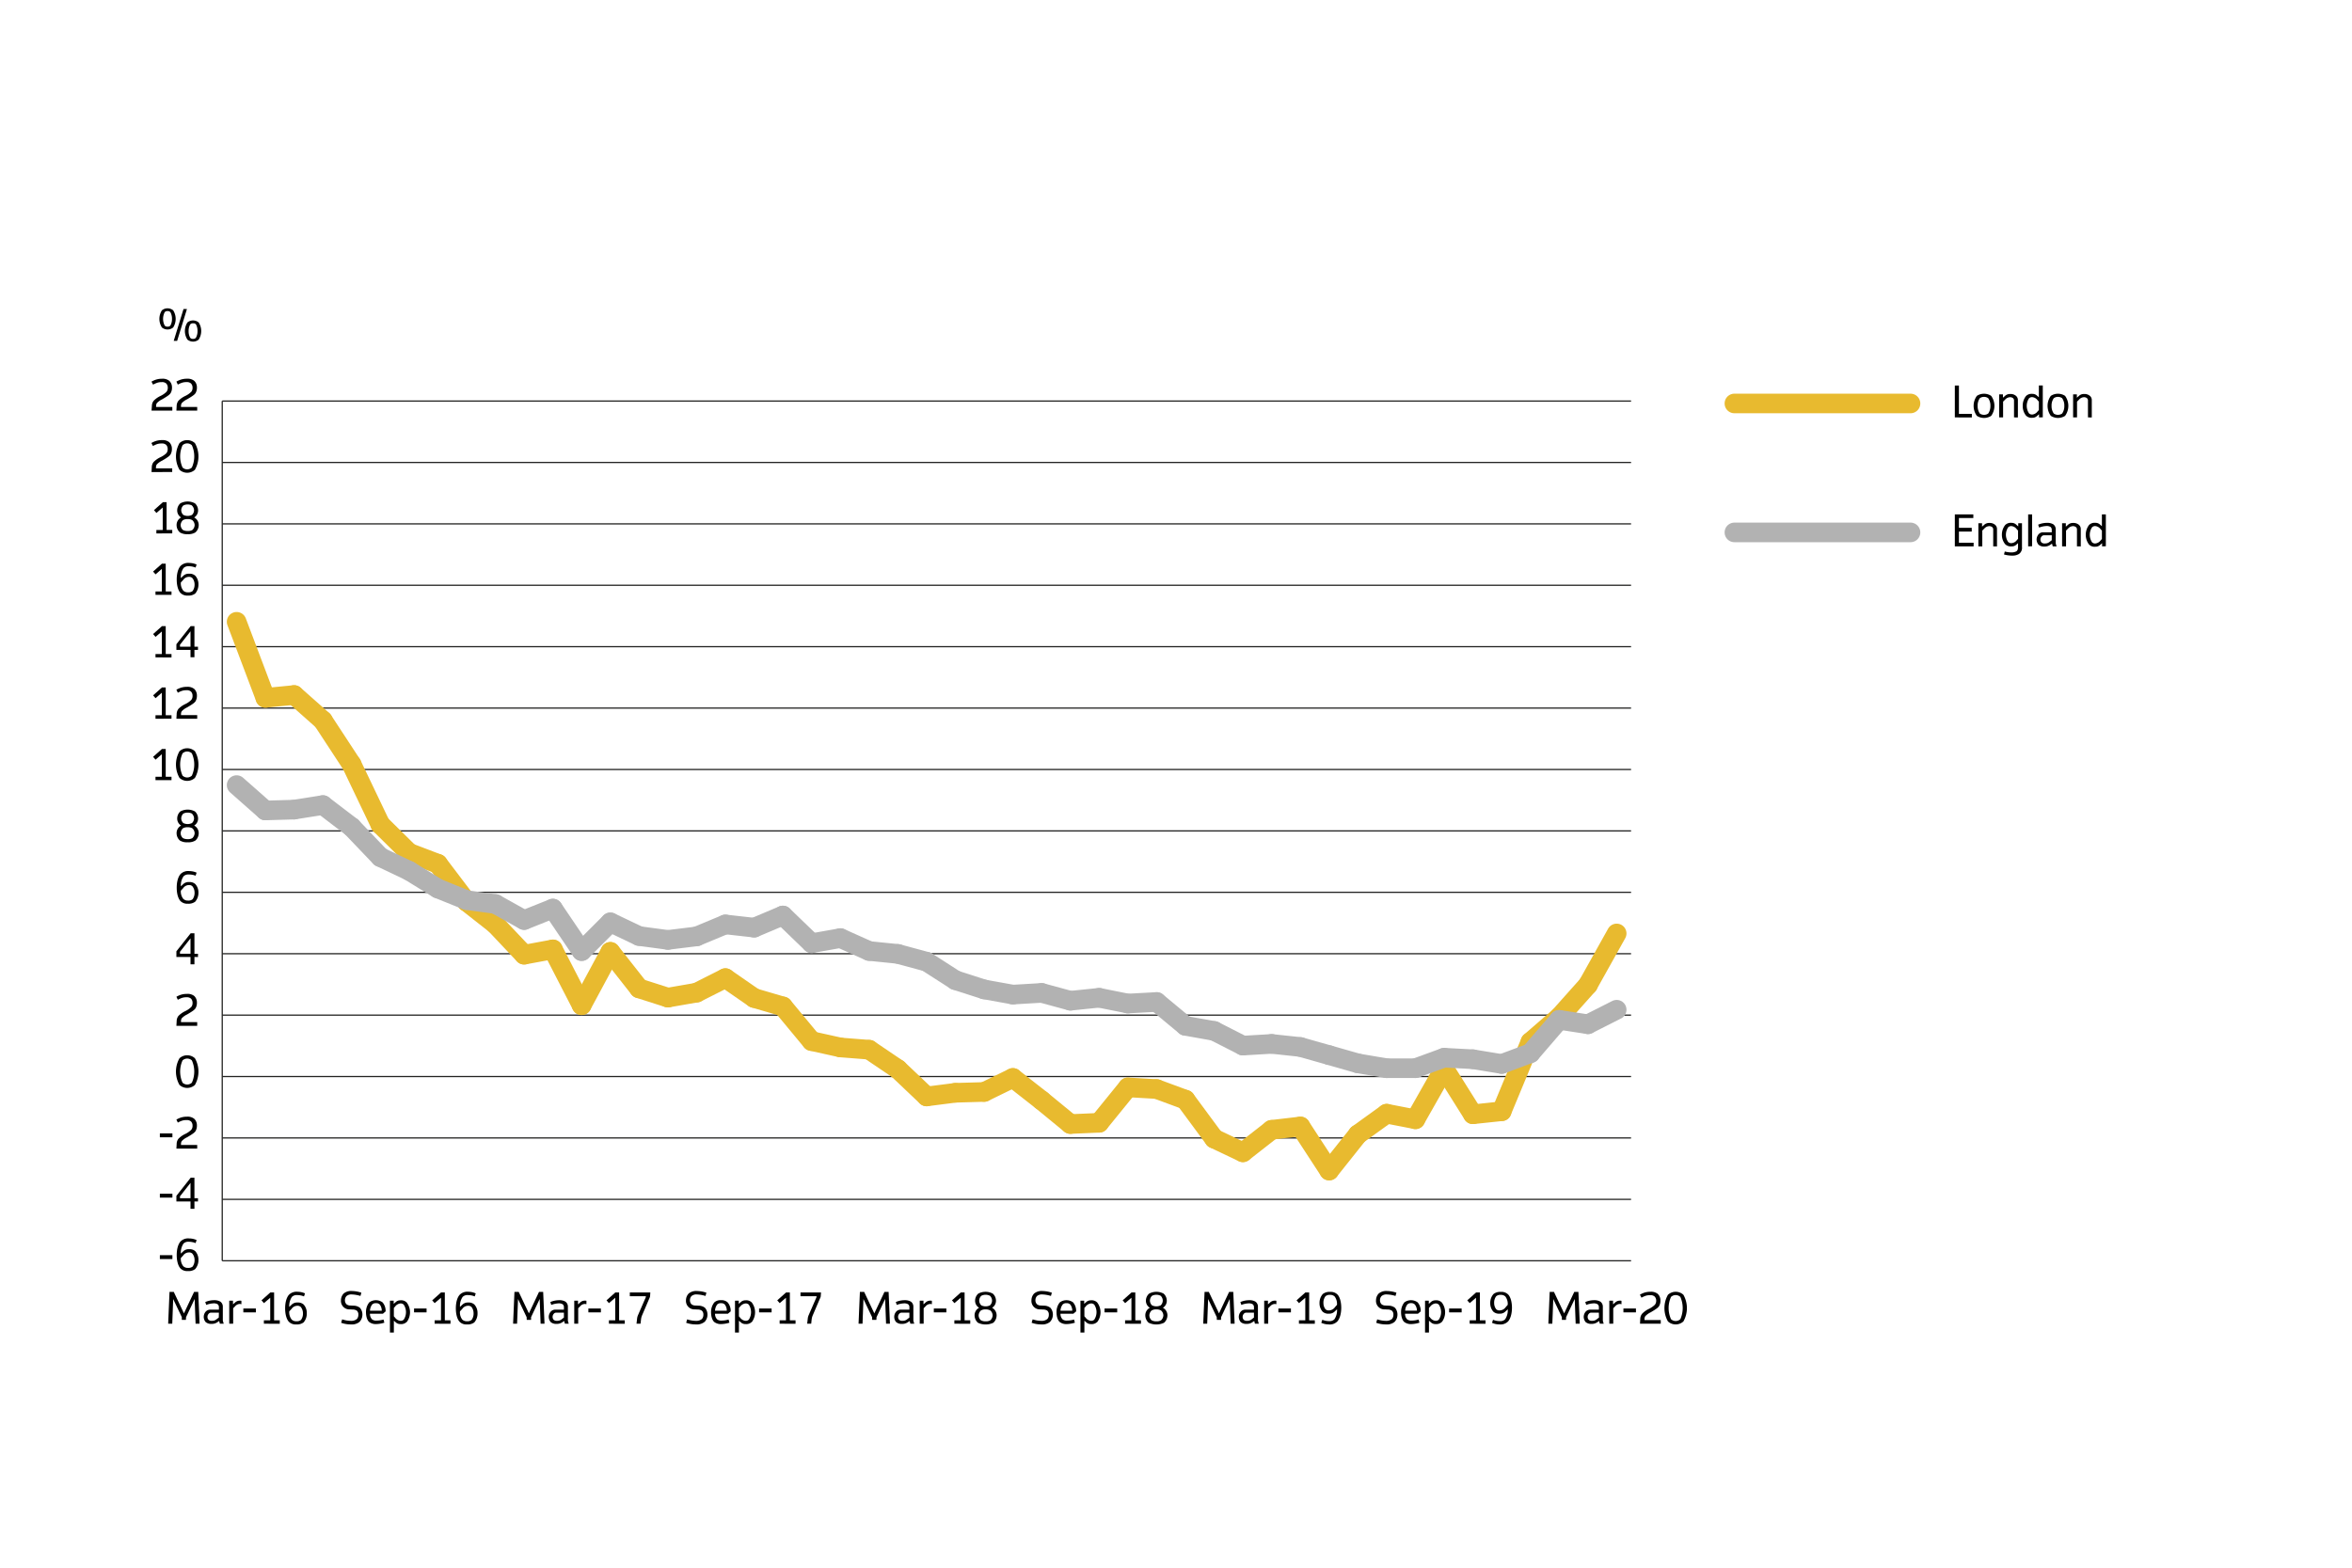 <svg xmlns="http://www.w3.org/2000/svg" viewBox="0 0 960 640"><defs><style>.cls-1,.cls-2,.cls-3{fill:none;stroke-miterlimit:10;}.cls-1{stroke:#e8ba2f;}.cls-1,.cls-2{stroke-linecap:round;stroke-width:8px;}.cls-2{stroke:#b2b2b2;}.cls-3{stroke:#222221;stroke-width:0.5px;}</style></defs><g id="Layer_2" data-name="Layer 2"><line class="cls-1" x1="707.92" y1="164.71" x2="779.8" y2="164.71"/><line class="cls-2" x1="707.92" y1="217.35" x2="779.8" y2="217.35"/><path d="M797.89,170.4v-13h1.67v11.56h5.28v1.47Z"/><path d="M812.72,169.77a5.42,5.42,0,0,1-5.83,0,6.92,6.92,0,0,1,0-8.16,5.32,5.32,0,0,1,5.83,0,6.92,6.92,0,0,1,0,8.16Zm-1.22-7.23a3,3,0,0,0-3.39,0,5.14,5.14,0,0,0-.91,3.15,5.24,5.24,0,0,0,.91,3.15,3.07,3.07,0,0,0,3.39,0,5.24,5.24,0,0,0,.91-3.15A5.14,5.14,0,0,0,811.5,162.54Z"/><path d="M822.05,170.4v-6.82a1.24,1.24,0,0,0-.6-1.17,2,2,0,0,0-1.16-.25,2.88,2.88,0,0,0-1.89,1l-.81.8v6.44H816V161h1.53v1.36l.8-.69a2.89,2.89,0,0,1,2.17-.82,3.28,3.28,0,0,1,2,.51,2.21,2.21,0,0,1,1.13,2v7.06Z"/><path d="M832.26,170.4v-1.29l-.82.71a2.65,2.65,0,0,1-1.91.73,3.15,3.15,0,0,1-2.58-.88,6.16,6.16,0,0,1-1.35-4,6.24,6.24,0,0,1,1.35-4,3.18,3.18,0,0,1,2.58-.87,2.61,2.61,0,0,1,1.91.73l.75.65v-4.82h1.6v13Zm-.07-6.44-.49-.53a3.09,3.09,0,0,0-2.11-1.29,1.75,1.75,0,0,0-1.42.47,5.53,5.53,0,0,0,0,6.14,1.79,1.79,0,0,0,1.42.47,3.13,3.13,0,0,0,2.11-1.29l.49-.53Z"/><path d="M842.89,169.77a5.41,5.41,0,0,1-5.82,0,6.92,6.92,0,0,1,0-8.16,5.3,5.3,0,0,1,5.82,0,6.92,6.92,0,0,1,0,8.16Zm-1.22-7.23a3,3,0,0,0-3.38,0,5.08,5.08,0,0,0-.91,3.15,5.17,5.17,0,0,0,.91,3.15,3.06,3.06,0,0,0,3.38,0,5.17,5.17,0,0,0,.91-3.15A5.08,5.08,0,0,0,841.67,162.54Z"/><path d="M852.23,170.4v-6.82a1.26,1.26,0,0,0-.6-1.17,2,2,0,0,0-1.17-.25,2.88,2.88,0,0,0-1.89,1l-.8.8v6.44h-1.6V161h1.53v1.36l.8-.69a2.85,2.85,0,0,1,2.16-.82,3.26,3.26,0,0,1,2,.51,2.2,2.2,0,0,1,1.13,2v7.06Z"/><path d="M797.89,223.05V210h7.55v1.48h-5.88v4h5.23V217h-5.23v4.58h6v1.48Z"/><path d="M813.56,223.05v-6.83a1.24,1.24,0,0,0-.6-1.16,2,2,0,0,0-1.17-.26,2.92,2.92,0,0,0-1.89,1l-.8.8v6.45h-1.6V213.6H809V215l.81-.69a2.85,2.85,0,0,1,2.16-.82,3.35,3.35,0,0,1,2,.51,2.21,2.21,0,0,1,1.13,2v7.07Z"/><path d="M824.06,226.16a4.89,4.89,0,0,1-2.53.67,12.21,12.21,0,0,1-3.57-.47l.31-1.22a10.49,10.49,0,0,0,2.64.38,4.32,4.32,0,0,0,2.07-.43c.35-.24.71-.6.71-1.86v-1.49l-.74.65a2.6,2.6,0,0,1-1.91.66,3.19,3.19,0,0,1-2.59-.88,5.94,5.94,0,0,1-1.35-3.91,6.31,6.31,0,0,1,1.35-3.93,3.19,3.19,0,0,1,2.59-.88,2.68,2.68,0,0,1,1.91.73l.82.73V213.6h1.53v9.74A3,3,0,0,1,824.06,226.16Zm-.37-9.56-.49-.52a3.09,3.09,0,0,0-2.11-1.3,1.76,1.76,0,0,0-1.42.48,5.44,5.44,0,0,0-.93,3,5.11,5.11,0,0,0,.93,3,1.79,1.79,0,0,0,1.42.47,3,3,0,0,0,2.11-1.22l.49-.53Z"/><path d="M827.82,223.05V210h1.61v13Z"/><path d="M837.85,223.05l-.29-1.11-.87.58a3.91,3.91,0,0,1-2.19.6,3.47,3.47,0,0,1-2.43-.73,3.4,3.4,0,0,1-.81-2.13,3.36,3.36,0,0,1,.88-2.22,2.47,2.47,0,0,1,1.64-.73h3.67v-.94a1.47,1.47,0,0,0-.51-1.26,3,3,0,0,0-1.82-.36,9,9,0,0,0-2.82.63l-.4-1.18a9.21,9.21,0,0,1,3.57-.75,4.81,4.81,0,0,1,2.6.59,2.5,2.5,0,0,1,1,2.16v5.12a2.83,2.83,0,0,0,.1.91l.26.82Zm-.4-4.52h-3.24a1.26,1.26,0,0,0-.94.53,1.8,1.8,0,0,0-.44,1.18,1.75,1.75,0,0,0,.49,1.26,2,2,0,0,0,1.46.36,2.72,2.72,0,0,0,1.73-.6l.94-.72Z"/><path d="M847.74,223.05v-6.83a1.24,1.24,0,0,0-.6-1.16,2,2,0,0,0-1.17-.26,2.92,2.92,0,0,0-1.89,1l-.8.8v6.45h-1.61V213.6h1.53V215l.8-.69a2.89,2.89,0,0,1,2.17-.82,3.35,3.35,0,0,1,2,.51,2.21,2.21,0,0,1,1.13,2v7.07Z"/><path d="M858,223.05v-1.29l-.82.7a2.64,2.64,0,0,1-1.91.73,3.2,3.2,0,0,1-2.59-.87,6.59,6.59,0,0,1,0-8,3.17,3.17,0,0,1,2.59-.88,2.68,2.68,0,0,1,1.91.73l.74.66V210h1.61v13Zm-.08-6.45-.49-.52a3.11,3.11,0,0,0-2.11-1.3,1.76,1.76,0,0,0-1.42.48,5.52,5.52,0,0,0,0,6.13,1.75,1.75,0,0,0,1.42.47,3.09,3.09,0,0,0,2.11-1.29l.49-.53Z"/></g><g id="Layer_1" data-name="Layer 1"><path d="M70.68,133.69a3.62,3.62,0,0,1-4.59,0,6.44,6.44,0,0,1,0-7,3.62,3.62,0,0,1,4.59,0,6.5,6.5,0,0,1,0,7Zm-1.11-6.2a1.31,1.31,0,0,0-1.19-.48,1.29,1.29,0,0,0-1.18.48,6,6,0,0,0,0,5.38,1.32,1.32,0,0,0,1.18.48,1.33,1.33,0,0,0,1.19-.48,5.48,5.48,0,0,0,.63-2.71A5.43,5.43,0,0,0,69.57,127.49Zm2.73,11.68H70.9l4-13h1.4Zm8.79-.53a3.62,3.62,0,0,1-4.59,0,6.44,6.44,0,0,1,0-7,3.62,3.62,0,0,1,4.59,0,6.44,6.44,0,0,1,0,7ZM80,132.44A1.32,1.32,0,0,0,78.8,132a1.33,1.33,0,0,0-1.19.48,5.43,5.43,0,0,0-.63,2.67,5.56,5.56,0,0,0,.63,2.72,1.33,1.33,0,0,0,1.19.47,1.31,1.31,0,0,0,1.18-.47,5.54,5.54,0,0,0,.64-2.72A5.41,5.41,0,0,0,80,132.44Z"/><line class="cls-3" x1="90.71" y1="439.49" x2="665.74" y2="439.49"/><path d="M65.25,514v-1.58h5.12V514Z"/><path d="M79.67,518.09a4.51,4.51,0,0,1-3,.82,3.8,3.8,0,0,1-2.92-1c-.63-.56-1.62-2.31-1.62-5.55,0-2.73.71-4.59,1.55-5.53a4.34,4.34,0,0,1,3.57-1.24,7.47,7.47,0,0,1,3,.66l-.42,1.23a7.61,7.61,0,0,0-2.84-.54,2.72,2.72,0,0,0-2.09.74,6.53,6.53,0,0,0-1.08,4.08l.84-.78a3.16,3.16,0,0,1,2.51-1,3.45,3.45,0,0,1,2.52.8A5.13,5.13,0,0,1,81,514.34,5.59,5.59,0,0,1,79.67,518.09Zm-1.15-6.3a1.86,1.86,0,0,0-1.44-.49,2.86,2.86,0,0,0-2.33,1.27l-.93,1a4.74,4.74,0,0,0,1,3.37,2.66,2.66,0,0,0,1.88.67,2.75,2.75,0,0,0,1.91-.53,4.41,4.41,0,0,0,.8-2.87A4,4,0,0,0,78.52,511.79Z"/><path d="M65.25,488.92v-1.58h5.12v1.58Z"/><path d="M79.36,490.5v3h-1.6v-3H72v-2.31l5.83-7.39h1.53v8.37h1.45v1.33Zm-1.6-7.59-4.3,5.48v.78h4.3Z"/><path d="M65.25,464.29v-1.58h5.12v1.58Z"/><path d="M72,468.92l.11-1.95a3.46,3.46,0,0,1,.73-2.09,9.57,9.57,0,0,1,2.77-1.95,9.05,9.05,0,0,0,2.47-1.71,2.53,2.53,0,0,0,.51-1.7,2.43,2.43,0,0,0-.6-1.67,2.5,2.5,0,0,0-1.87-.58,5.52,5.52,0,0,0-2.19.38c-.56.22-1.09.51-1.35.64L72,457.07a10,10,0,0,1,1.4-.68,8,8,0,0,1,2.88-.51,4.34,4.34,0,0,1,3,.86,3.63,3.63,0,0,1,1.09,2.69,4.32,4.32,0,0,1-.56,2.33c-.39.55-.84,1-3.43,2.52a7.07,7.07,0,0,0-2.22,1.6,2.39,2.39,0,0,0-.29,1.13l0,.41h6.62v1.5Z"/><path d="M79.56,442.92a4.68,4.68,0,0,1-6.3,0,11,11,0,0,1,0-10.89,4.68,4.68,0,0,1,6.3,0,11,11,0,0,1,0,10.89Zm-1.24-10a2.78,2.78,0,0,0-3.82,0,11.09,11.09,0,0,0,0,9.07,2.78,2.78,0,0,0,3.82,0,11.09,11.09,0,0,0,0-9.07Z"/><path d="M72,418.78l.11-1.95a3.48,3.48,0,0,1,.73-2.09,9.77,9.77,0,0,1,2.77-1.95,9.05,9.05,0,0,0,2.47-1.71,2.52,2.52,0,0,0,.51-1.69,2.44,2.44,0,0,0-.6-1.68,2.5,2.5,0,0,0-1.87-.58,5.52,5.52,0,0,0-2.19.38c-.56.22-1.09.51-1.35.64L72,406.93a10,10,0,0,1,1.4-.68,8,8,0,0,1,2.88-.5,4.34,4.34,0,0,1,3,.85,3.65,3.65,0,0,1,1.09,2.69,4.32,4.32,0,0,1-.56,2.33c-.39.55-.84,1-3.43,2.52a7.07,7.07,0,0,0-2.22,1.6,2.39,2.39,0,0,0-.29,1.13l0,.42h6.62v1.49Z"/><path d="M79.36,390.67v3h-1.6v-3H72v-2.31L77.83,381h1.53v8.37h1.45v1.33Zm-1.6-7.59-4.3,5.48v.78h4.3Z"/><path d="M79.67,368.11a4.51,4.51,0,0,1-3,.82,3.85,3.85,0,0,1-2.92-1c-.63-.56-1.62-2.31-1.62-5.55,0-2.73.71-4.59,1.55-5.54a4.37,4.37,0,0,1,3.57-1.23,7.52,7.52,0,0,1,3,.65l-.42,1.24A7.55,7.55,0,0,0,77,357a2.73,2.73,0,0,0-2.09.75,6.5,6.5,0,0,0-1.08,4.08l.84-.79a3.15,3.15,0,0,1,2.51-.94,3.45,3.45,0,0,1,2.52.8A5.08,5.08,0,0,1,81,364.36,5.57,5.57,0,0,1,79.67,368.11Zm-1.15-6.3a1.86,1.86,0,0,0-1.44-.49,2.87,2.87,0,0,0-2.33,1.28l-.93,1a4.72,4.72,0,0,0,1,3.37,2.62,2.62,0,0,0,1.88.68,2.75,2.75,0,0,0,1.91-.53,4.42,4.42,0,0,0,.8-2.88A4,4,0,0,0,78.52,361.81Z"/><path d="M79.74,343.15a5.52,5.52,0,0,1-3.15.71,5.52,5.52,0,0,1-3.15-.71,4,4,0,0,1-1.36-3,3.46,3.46,0,0,1,1.85-3.12,3.29,3.29,0,0,1-1.6-2.89,3.89,3.89,0,0,1,1.29-2.88,6.33,6.33,0,0,1,5.94,0,3.89,3.89,0,0,1,1.29,2.88,3.3,3.3,0,0,1-1.6,2.89,3.47,3.47,0,0,1,1.86,3.12A4,4,0,0,1,79.74,343.15Zm-1.22-5a3.78,3.78,0,0,0-1.93-.43,3.56,3.56,0,0,0-1.93.43,2.93,2.93,0,0,0-.93,2,2.79,2.79,0,0,0,.93,2,3.91,3.91,0,0,0,1.93.42,3.48,3.48,0,0,0,1.93-.42,3,3,0,0,0,.93-2A2.81,2.81,0,0,0,78.52,338.16Zm-.16-6a4,4,0,0,0-3.53,0,2.77,2.77,0,0,0-.86,1.95,2.7,2.7,0,0,0,.86,1.91,4.09,4.09,0,0,0,3.53,0,2.73,2.73,0,0,0,.85-1.91A2.81,2.81,0,0,0,78.36,332.19Z"/><path d="M63.47,318.5v-1.4h2.58v-9.19l-2.56,2.22-1-1.15,3.62-3.22h1.53V317.1H70v1.4Z"/><path d="M79.56,317.57a4.68,4.68,0,0,1-6.3,0,11,11,0,0,1,0-10.88,4.68,4.68,0,0,1,6.3,0,11,11,0,0,1,0,10.88Zm-1.24-10a2.75,2.75,0,0,0-3.82,0,11.06,11.06,0,0,0,0,9.06,2.75,2.75,0,0,0,3.82,0,11.06,11.06,0,0,0,0-9.06Z"/><path d="M63.47,293.43V292h2.58v-9.19l-2.56,2.22-1-1.15,3.62-3.22h1.53V292H70v1.4Z"/><path d="M72,293.43l.11-1.95a3.51,3.51,0,0,1,.73-2.09,9.77,9.77,0,0,1,2.77-1.95,8.64,8.64,0,0,0,2.47-1.71,2.51,2.51,0,0,0,.51-1.69,2.44,2.44,0,0,0-.6-1.68,2.5,2.5,0,0,0-1.87-.58,5.71,5.71,0,0,0-2.19.38c-.56.22-1.09.51-1.35.64L72,281.58a10.46,10.46,0,0,1,1.4-.67,7.74,7.74,0,0,1,2.88-.51,4.34,4.34,0,0,1,3,.85,3.65,3.65,0,0,1,1.09,2.7,4.38,4.38,0,0,1-.56,2.33c-.39.54-.84,1-3.43,2.51a7.23,7.23,0,0,0-2.22,1.6,2.39,2.39,0,0,0-.29,1.13l0,.42h6.62v1.49Z"/><path d="M63.47,268.36V267h2.58v-9.19L63.49,260l-1-1.15,3.62-3.22h1.53V267H70v1.4Z"/><path d="M79.36,265.32v3h-1.6v-3H72V263l5.83-7.39h1.53V264h1.45v1.32Zm-1.6-7.59-4.3,5.48V264h4.3Z"/><path d="M63.47,242.85v-1.4h2.58v-9.19l-2.56,2.22-1-1.15,3.62-3.22h1.53v11.34H70v1.4Z"/><path d="M79.67,242.32a4.51,4.51,0,0,1-3,.82,3.85,3.85,0,0,1-2.92-1c-.63-.56-1.62-2.31-1.62-5.55,0-2.73.71-4.59,1.55-5.54a4.37,4.37,0,0,1,3.57-1.23,7.52,7.52,0,0,1,3,.65l-.42,1.24a7.55,7.55,0,0,0-2.84-.55,2.73,2.73,0,0,0-2.09.75A6.5,6.5,0,0,0,73.82,236l.84-.78a3.12,3.12,0,0,1,2.51-1,3.45,3.45,0,0,1,2.52.8A5.08,5.08,0,0,1,81,238.57,5.57,5.57,0,0,1,79.67,242.32ZM78.52,236a1.87,1.87,0,0,0-1.44-.5,2.87,2.87,0,0,0-2.33,1.28l-.93,1a4.71,4.71,0,0,0,1,3.36,2.62,2.62,0,0,0,1.88.68,2.75,2.75,0,0,0,1.91-.53,4.42,4.42,0,0,0,.8-2.88A4,4,0,0,0,78.52,236Z"/><path d="M63.83,217.78v-1.4h2.59v-9.19l-2.57,2.22-1-1.15L66.51,205H68v11.34h2.31v1.4Z"/><path d="M79.74,217.36a5.52,5.52,0,0,1-3.15.71,5.52,5.52,0,0,1-3.15-.71,4,4,0,0,1-1.36-3,3.45,3.45,0,0,1,1.85-3.11,3.3,3.3,0,0,1-1.6-2.9,3.85,3.85,0,0,1,1.29-2.87,6.26,6.26,0,0,1,5.94,0,3.85,3.85,0,0,1,1.29,2.87,3.32,3.32,0,0,1-1.6,2.9,3.46,3.46,0,0,1,1.86,3.11A4,4,0,0,1,79.74,217.36Zm-1.22-5a3.68,3.68,0,0,0-1.93-.44,3.48,3.48,0,0,0-1.93.44,2.89,2.89,0,0,0-.93,2,2.79,2.79,0,0,0,.93,2,3.91,3.91,0,0,0,1.93.42,3.48,3.48,0,0,0,1.93-.42,2.93,2.93,0,0,0,.93-2A2.77,2.77,0,0,0,78.52,212.38Zm-.16-6a3.92,3.92,0,0,0-3.53,0,2.73,2.73,0,0,0-.86,1.94,2.7,2.7,0,0,0,.86,1.91,4,4,0,0,0,3.53,0,2.73,2.73,0,0,0,.85-1.91A2.76,2.76,0,0,0,78.36,206.41Z"/><path d="M61.85,192.71l.11-2a3.44,3.44,0,0,1,.73-2.09,9.71,9.71,0,0,1,2.76-1.95A8.84,8.84,0,0,0,67.93,185a2.51,2.51,0,0,0,.51-1.69,2.44,2.44,0,0,0-.6-1.68,2.53,2.53,0,0,0-1.88-.58,5.65,5.65,0,0,0-2.18.38,14.1,14.1,0,0,0-1.35.64l-.64-1.22a10.88,10.88,0,0,1,1.41-.67,7.94,7.94,0,0,1,2.87-.51,4.35,4.35,0,0,1,3,.85,3.65,3.65,0,0,1,1.09,2.7,4.28,4.28,0,0,1-.57,2.33c-.38.54-.83,1-3.42,2.51a7.1,7.1,0,0,0-2.22,1.6,2.28,2.28,0,0,0-.29,1.13l0,.42h6.63v1.49Z"/><path d="M79.56,191.78a4.68,4.68,0,0,1-6.3,0,11,11,0,0,1,0-10.88,4.68,4.68,0,0,1,6.3,0,11,11,0,0,1,0,10.88Zm-1.24-10a2.75,2.75,0,0,0-3.82,0,11.06,11.06,0,0,0,0,9.06,2.75,2.75,0,0,0,3.82,0,11.06,11.06,0,0,0,0-9.06Z"/><path d="M61.85,167.64,62,165.7a3.45,3.45,0,0,1,.73-2.1,9.71,9.71,0,0,1,2.76-1.95,8.84,8.84,0,0,0,2.48-1.71,2.51,2.51,0,0,0,.51-1.69,2.41,2.41,0,0,0-.6-1.67A2.49,2.49,0,0,0,66,156a5.44,5.44,0,0,0-2.18.39,14.56,14.56,0,0,0-1.35.63l-.64-1.22a10.88,10.88,0,0,1,1.41-.67,7.94,7.94,0,0,1,2.87-.51,4.35,4.35,0,0,1,3,.86,3.61,3.61,0,0,1,1.09,2.69,4.28,4.28,0,0,1-.57,2.33c-.38.55-.83,1-3.42,2.51A7.1,7.1,0,0,0,64,164.6a2.28,2.28,0,0,0-.29,1.13l0,.42h6.63v1.49Z"/><path d="M72,167.64l.11-1.94a3.52,3.52,0,0,1,.73-2.1,9.77,9.77,0,0,1,2.77-1.95,8.64,8.64,0,0,0,2.47-1.71,2.51,2.51,0,0,0,.51-1.69,2.41,2.41,0,0,0-.6-1.67,2.46,2.46,0,0,0-1.87-.59,5.5,5.5,0,0,0-2.19.39c-.56.21-1.09.51-1.35.63L72,155.79a10.46,10.46,0,0,1,1.4-.67,8,8,0,0,1,2.88-.51,4.34,4.34,0,0,1,3,.86,3.61,3.61,0,0,1,1.09,2.69,4.38,4.38,0,0,1-.56,2.33c-.39.55-.84,1-3.43,2.51a7.23,7.23,0,0,0-2.22,1.6,2.39,2.39,0,0,0-.29,1.13l0,.42h6.62v1.49Z"/><line class="cls-3" x1="90.71" y1="514.7" x2="90.71" y2="163.73"/><line class="cls-3" x1="90.71" y1="514.7" x2="665.74" y2="514.7"/><line class="cls-3" x1="90.71" y1="489.63" x2="665.74" y2="489.63"/><line class="cls-3" x1="90.71" y1="464.56" x2="665.74" y2="464.56"/><line class="cls-3" x1="90.71" y1="414.42" x2="665.74" y2="414.42"/><line class="cls-3" x1="90.71" y1="389.35" x2="665.74" y2="389.35"/><line class="cls-3" x1="90.71" y1="364.28" x2="665.74" y2="364.28"/><line class="cls-3" x1="90.71" y1="339.21" x2="665.74" y2="339.21"/><line class="cls-3" x1="90.71" y1="314.14" x2="665.74" y2="314.14"/><line class="cls-3" x1="90.71" y1="289.07" x2="665.74" y2="289.07"/><line class="cls-3" x1="90.71" y1="264" x2="665.74" y2="264"/><line class="cls-3" x1="90.71" y1="238.93" x2="665.74" y2="238.93"/><line class="cls-3" x1="90.71" y1="213.87" x2="665.74" y2="213.87"/><line class="cls-3" x1="90.71" y1="188.8" x2="665.74" y2="188.8"/><line class="cls-3" x1="90.71" y1="163.73" x2="665.74" y2="163.73"/><line class="cls-1" x1="108.31" y1="284.89" x2="96.58" y2="253.84"/><line class="cls-1" x1="120.05" y1="283.74" x2="108.31" y2="284.89"/><line class="cls-1" x1="131.78" y1="294.13" x2="120.05" y2="283.74"/><line class="cls-1" x1="143.52" y1="312.05" x2="131.78" y2="294.13"/><line class="cls-1" x1="155.25" y1="336.59" x2="143.52" y2="312.05"/><line class="cls-1" x1="166.99" y1="348.16" x2="155.25" y2="336.59"/><line class="cls-1" x1="178.72" y1="352.63" x2="166.99" y2="348.16"/><line class="cls-1" x1="190.46" y1="368.11" x2="178.72" y2="352.63"/><line class="cls-1" x1="202.19" y1="377.32" x2="190.46" y2="368.11"/><line class="cls-1" x1="213.93" y1="389.75" x2="202.19" y2="377.32"/><line class="cls-1" x1="225.66" y1="387.58" x2="213.93" y2="389.75"/><line class="cls-1" x1="237.4" y1="410.37" x2="225.66" y2="387.58"/><line class="cls-1" x1="249.13" y1="388.59" x2="237.4" y2="410.37"/><line class="cls-1" x1="260.87" y1="403.51" x2="249.13" y2="388.59"/><line class="cls-1" x1="272.61" y1="407.27" x2="260.87" y2="403.51"/><line class="cls-1" x1="284.34" y1="405.23" x2="272.61" y2="407.27"/><line class="cls-1" x1="296.08" y1="399.31" x2="284.34" y2="405.23"/><line class="cls-1" x1="307.81" y1="407.43" x2="296.08" y2="399.31"/><line class="cls-1" x1="319.55" y1="410.87" x2="307.81" y2="407.43"/><line class="cls-1" x1="331.28" y1="425.02" x2="319.55" y2="410.87"/><line class="cls-1" x1="343.02" y1="427.62" x2="331.28" y2="425.02"/><line class="cls-1" x1="354.75" y1="428.54" x2="343.02" y2="427.62"/><line class="cls-1" x1="366.49" y1="436.48" x2="354.75" y2="428.54"/><line class="cls-1" x1="378.22" y1="447.62" x2="366.49" y2="436.48"/><line class="cls-1" x1="389.96" y1="446.12" x2="378.22" y2="447.62"/><line class="cls-1" x1="401.69" y1="445.79" x2="389.96" y2="446.12"/><line class="cls-1" x1="413.43" y1="440.06" x2="401.69" y2="445.79"/><line class="cls-1" x1="425.16" y1="449.25" x2="413.43" y2="440.06"/><line class="cls-1" x1="436.9" y1="458.88" x2="425.16" y2="449.25"/><line class="cls-1" x1="448.63" y1="458.37" x2="436.9" y2="458.88"/><line class="cls-1" x1="460.37" y1="443.92" x2="448.63" y2="458.37"/><line class="cls-1" x1="472.1" y1="444.6" x2="460.37" y2="443.92"/><line class="cls-1" x1="483.84" y1="448.94" x2="472.1" y2="444.6"/><line class="cls-1" x1="495.58" y1="464.84" x2="483.84" y2="448.94"/><line class="cls-1" x1="507.31" y1="470.42" x2="495.58" y2="464.84"/><line class="cls-1" x1="519.05" y1="461.24" x2="507.31" y2="470.42"/><line class="cls-1" x1="530.78" y1="459.87" x2="519.05" y2="461.24"/><line class="cls-1" x1="542.52" y1="477.87" x2="530.78" y2="459.87"/><line class="cls-1" x1="554.25" y1="463.13" x2="542.52" y2="477.87"/><line class="cls-1" x1="565.99" y1="454.66" x2="554.25" y2="463.13"/><line class="cls-1" x1="577.72" y1="456.94" x2="565.99" y2="454.66"/><line class="cls-1" x1="589.46" y1="436.24" x2="577.72" y2="456.94"/><line class="cls-1" x1="601.19" y1="454.9" x2="589.46" y2="436.24"/><line class="cls-1" x1="612.93" y1="453.66" x2="601.19" y2="454.9"/><line class="cls-1" x1="624.66" y1="425.39" x2="612.93" y2="453.66"/><line class="cls-1" x1="636.4" y1="415.23" x2="624.66" y2="425.39"/><line class="cls-1" x1="648.13" y1="402.09" x2="636.4" y2="415.23"/><line class="cls-1" x1="659.87" y1="381.07" x2="648.13" y2="402.09"/><line class="cls-2" x1="108.31" y1="330.86" x2="96.58" y2="320.51"/><line class="cls-2" x1="120.05" y1="330.52" x2="108.31" y2="330.86"/><line class="cls-2" x1="131.78" y1="328.67" x2="120.05" y2="330.52"/><line class="cls-2" x1="143.52" y1="337.64" x2="131.78" y2="328.67"/><line class="cls-2" x1="155.25" y1="349.91" x2="143.52" y2="337.64"/><line class="cls-2" x1="166.99" y1="355.49" x2="155.25" y2="349.91"/><line class="cls-2" x1="178.72" y1="362.73" x2="166.99" y2="355.49"/><line class="cls-2" x1="190.46" y1="367.47" x2="178.72" y2="362.73"/><line class="cls-2" x1="202.19" y1="369.05" x2="190.46" y2="367.47"/><line class="cls-2" x1="213.93" y1="375.6" x2="202.19" y2="369.05"/><line class="cls-2" x1="225.66" y1="370.92" x2="213.93" y2="375.6"/><line class="cls-2" x1="237.4" y1="388.28" x2="225.66" y2="370.92"/><line class="cls-2" x1="249.13" y1="376.55" x2="237.4" y2="388.28"/><line class="cls-2" x1="260.87" y1="382.14" x2="249.13" y2="376.55"/><line class="cls-2" x1="272.61" y1="383.71" x2="260.87" y2="382.14"/><line class="cls-2" x1="284.34" y1="382.28" x2="272.61" y2="383.71"/><line class="cls-2" x1="296.08" y1="377.39" x2="284.34" y2="382.28"/><line class="cls-2" x1="307.81" y1="378.71" x2="296.08" y2="377.39"/><line class="cls-2" x1="319.55" y1="373.75" x2="307.81" y2="378.71"/><line class="cls-2" x1="331.28" y1="385.06" x2="319.55" y2="373.75"/><line class="cls-2" x1="343.02" y1="382.98" x2="331.28" y2="385.06"/><line class="cls-2" x1="354.75" y1="388.24" x2="343.02" y2="382.98"/><line class="cls-2" x1="366.49" y1="389.43" x2="354.75" y2="388.24"/><line class="cls-2" x1="378.22" y1="392.61" x2="366.49" y2="389.43"/><line class="cls-2" x1="389.96" y1="400.15" x2="378.22" y2="392.61"/><line class="cls-2" x1="401.69" y1="403.92" x2="389.96" y2="400.15"/><line class="cls-2" x1="413.43" y1="406.04" x2="401.69" y2="403.92"/><line class="cls-2" x1="425.16" y1="405.35" x2="413.43" y2="406.04"/><line class="cls-2" x1="436.9" y1="408.54" x2="425.16" y2="405.35"/><line class="cls-2" x1="448.63" y1="407.34" x2="436.9" y2="408.54"/><line class="cls-2" x1="460.37" y1="409.69" x2="448.63" y2="407.34"/><line class="cls-2" x1="472.1" y1="409.05" x2="460.37" y2="409.69"/><line class="cls-2" x1="483.84" y1="418.79" x2="472.1" y2="409.05"/><line class="cls-2" x1="495.58" y1="420.88" x2="483.84" y2="418.79"/><line class="cls-2" x1="507.31" y1="426.86" x2="495.58" y2="420.88"/><line class="cls-2" x1="519.05" y1="426.17" x2="507.31" y2="426.86"/><line class="cls-2" x1="530.78" y1="427.43" x2="519.05" y2="426.17"/><line class="cls-2" x1="542.52" y1="430.76" x2="530.78" y2="427.43"/><line class="cls-2" x1="554.25" y1="434.11" x2="542.52" y2="430.76"/><line class="cls-2" x1="565.99" y1="436.1" x2="554.25" y2="434.11"/><line class="cls-2" x1="577.72" y1="436.09" x2="565.99" y2="436.1"/><line class="cls-2" x1="589.46" y1="431.8" x2="577.72" y2="436.09"/><line class="cls-2" x1="601.19" y1="432.43" x2="589.46" y2="431.8"/><line class="cls-2" x1="612.93" y1="434.36" x2="601.19" y2="432.43"/><line class="cls-2" x1="624.66" y1="429.97" x2="612.93" y2="434.36"/><line class="cls-2" x1="636.4" y1="416.34" x2="624.66" y2="429.97"/><line class="cls-2" x1="648.13" y1="418.15" x2="636.4" y2="416.34"/><line class="cls-2" x1="659.87" y1="412.21" x2="648.13" y2="418.15"/><path d="M643.13,540.4l-.38-10.11-3.52,7.43-.05,1.11H637.5l0-1.11-3.51-7.39-.39,10.07h-1.62l.55-13h1.73l4.17,8.78,4.13-8.78h1.69l.55,13Z"/><path d="M653,540.4l-.29-1.11-.87.58a3.91,3.91,0,0,1-2.19.6,3.52,3.52,0,0,1-2.44-.73,3.46,3.46,0,0,1-.8-2.13,3.36,3.36,0,0,1,.88-2.22,2.47,2.47,0,0,1,1.64-.73h3.67v-.94a1.47,1.47,0,0,0-.51-1.26,3,3,0,0,0-1.82-.36,9,9,0,0,0-2.82.63l-.4-1.18a9.21,9.21,0,0,1,3.57-.75,4.83,4.83,0,0,1,2.6.59,2.5,2.5,0,0,1,1,2.16v5.12a2.86,2.86,0,0,0,.1.91l.26.82Zm-.4-4.52H649.4a1.26,1.26,0,0,0-.94.53,1.8,1.8,0,0,0-.44,1.18,1.75,1.75,0,0,0,.49,1.26,2.08,2.08,0,0,0,1.46.36,2.72,2.72,0,0,0,1.73-.6l.94-.73Z"/><path d="M661.16,532.33a2.56,2.56,0,0,0-1.89.95l-.8.8v6.32h-1.61V531h1.53v1.49l.8-.69a2.74,2.74,0,0,1,2-.82,2.24,2.24,0,0,1,.64.06v1.4A2.84,2.84,0,0,0,661.16,532.33Z"/><path d="M662.62,535.77v-1.58h5.11v1.58Z"/><path d="M669.39,540.4l.1-1.95a3.53,3.53,0,0,1,.73-2.09,9.52,9.52,0,0,1,2.77-2,9.28,9.28,0,0,0,2.48-1.71A2.59,2.59,0,0,0,676,531a2.42,2.42,0,0,0-.61-1.67,2.5,2.5,0,0,0-1.87-.58,5.56,5.56,0,0,0-2.19.38,13.68,13.68,0,0,0-1.34.64l-.64-1.22a10,10,0,0,1,1.4-.68,8,8,0,0,1,2.88-.51,4.34,4.34,0,0,1,3,.86,3.57,3.57,0,0,1,1.09,2.69,4.24,4.24,0,0,1-.56,2.33c-.38.55-.84,1-3.42,2.51a7.11,7.11,0,0,0-2.22,1.61,2.17,2.17,0,0,0-.29,1.12l0,.42h6.63v1.5Z"/><path d="M687.1,539.47a4.68,4.68,0,0,1-6.3,0,11,11,0,0,1,0-10.89,4.68,4.68,0,0,1,6.3,0,11.08,11.08,0,0,1,0,10.89Zm-1.24-10a2.78,2.78,0,0,0-3.82,0,11.09,11.09,0,0,0,0,9.07,2.78,2.78,0,0,0,3.82,0,11.19,11.19,0,0,0,0-9.07Z"/><path d="M569.17,539.69a5,5,0,0,1-3.46,1,11.65,11.65,0,0,1-4-.68l.42-1.4a11.38,11.38,0,0,0,3.62.62,3.55,3.55,0,0,0,2.38-.75,2.47,2.47,0,0,0,.6-1.72,2.06,2.06,0,0,0-.63-1.7,3.05,3.05,0,0,0-1.75-.45l-1-.06a3.45,3.45,0,0,1-3.71-3.71,4,4,0,0,1,1.13-2.79,4.78,4.78,0,0,1,3.38-1,12.53,12.53,0,0,1,3.82.69l-.38,1.33a13.2,13.2,0,0,0-3.53-.62,3,3,0,0,0-2.18.68,2.46,2.46,0,0,0-.62,1.65,2.27,2.27,0,0,0,.62,1.66,2.45,2.45,0,0,0,1.51.53l1.49.07a4.16,4.16,0,0,1,2.51.87,4.22,4.22,0,0,1,1,2.81A4.27,4.27,0,0,1,569.17,539.69Z"/><path d="M578.75,536.32h-5.26a3.17,3.17,0,0,0,.91,2.35,2.84,2.84,0,0,0,1.77.45,10.45,10.45,0,0,0,2.86-.43l.34,1.29a12.25,12.25,0,0,1-3.22.56,4.44,4.44,0,0,1-2.86-.76c-.82-.58-1.42-2.13-1.42-4.1a6.16,6.16,0,0,1,1.35-4,4.6,4.6,0,0,1,5.41,0,5.27,5.27,0,0,1,1.25,3.69Zm-1.27-3.77A2,2,0,0,0,576,532a2,2,0,0,0-1.56.53,4.54,4.54,0,0,0-.9,2.53h4.81A4.2,4.2,0,0,0,577.48,532.55Z"/><path d="M588.49,539.67a3.18,3.18,0,0,1-2.58.87,2.61,2.61,0,0,1-1.91-.73l-.75-.65V544h-1.6V531h1.53v1.29l.82-.71a2.65,2.65,0,0,1,1.91-.73,3.15,3.15,0,0,1,2.58.88,6.59,6.59,0,0,1,0,8Zm-1.22-7.06a1.76,1.76,0,0,0-1.42-.48,3.13,3.13,0,0,0-2.11,1.29l-.49.53v3.44l.49.53a3.09,3.09,0,0,0,2.11,1.29,1.75,1.75,0,0,0,1.42-.47,5.52,5.52,0,0,0,0-6.13Z"/><path d="M591.48,535.77v-1.58h5.11v1.58Z"/><path d="M599.87,540.4V539h2.58V529.8L599.88,532l-1-1.14,3.62-3.23h1.53V539h2.31v1.41Z"/><path d="M615.56,539.45a4.38,4.38,0,0,1-3.57,1.24,7.43,7.43,0,0,1-3-.66l.41-1.24a7.36,7.36,0,0,0,2.84.55,2.7,2.7,0,0,0,2.1-.75,6.55,6.55,0,0,0,1.07-4.07l-.84.78a3.14,3.14,0,0,1-2.51,1,3.43,3.43,0,0,1-2.51-.8,5.13,5.13,0,0,1-1.29-3.52,5.45,5.45,0,0,1,1.34-3.71,4.43,4.43,0,0,1,3-.86,3.82,3.82,0,0,1,2.91,1c.64.57,1.62,2.32,1.62,5.56C617.1,536.65,616.39,538.5,615.56,539.45Zm-1.12-10.16a2.58,2.58,0,0,0-1.87-.67,2.68,2.68,0,0,0-1.88.56,4.31,4.31,0,0,0-.83,2.84,4.09,4.09,0,0,0,.83,2.46,1.87,1.87,0,0,0,1.44.49,3.06,3.06,0,0,0,2.46-1.36l.8-.91A5.05,5.05,0,0,0,614.44,529.29Z"/><path d="M502.31,540.4l-.39-10.11-3.51,7.43-.05,1.11h-1.68l-.05-1.11-3.52-7.39-.38,10.07h-1.62l.55-13h1.73l4.16,8.78,4.14-8.78h1.69l.55,13Z"/><path d="M512.22,540.4l-.29-1.11-.87.58a3.91,3.91,0,0,1-2.19.6,3.5,3.5,0,0,1-2.44-.73,3.4,3.4,0,0,1-.8-2.13,3.36,3.36,0,0,1,.88-2.22,2.46,2.46,0,0,1,1.63-.73h3.68v-.94a1.47,1.47,0,0,0-.51-1.26,3,3,0,0,0-1.82-.36,8.88,8.88,0,0,0-2.82.63l-.4-1.18a9.16,9.16,0,0,1,3.57-.75,4.83,4.83,0,0,1,2.6.59,2.49,2.49,0,0,1,1,2.16v5.12a2.61,2.61,0,0,0,.11.91l.26.82Zm-.4-4.52h-3.24a1.28,1.28,0,0,0-.95.53,1.85,1.85,0,0,0-.43,1.18,1.75,1.75,0,0,0,.49,1.26,2.06,2.06,0,0,0,1.45.36,2.68,2.68,0,0,0,1.73-.6l.95-.73Z"/><path d="M520.34,532.33a2.6,2.6,0,0,0-1.9.95l-.8.8v6.32H516V531h1.53v1.49l.8-.69a2.72,2.72,0,0,1,2-.82,2.29,2.29,0,0,1,.64.06v1.4A2.9,2.9,0,0,0,520.34,532.33Z"/><path d="M521.79,535.77v-1.58h5.12v1.58Z"/><path d="M530.18,540.4V539h2.59V529.8L530.2,532l-1-1.14,3.62-3.23h1.53V539h2.31v1.41Z"/><path d="M545.87,539.45a4.36,4.36,0,0,1-3.57,1.24,7.52,7.52,0,0,1-3-.66l.42-1.24a7.36,7.36,0,0,0,2.84.55,2.68,2.68,0,0,0,2.09-.75,6.47,6.47,0,0,0,1.08-4.07l-.84.78a3.16,3.16,0,0,1-2.51,1,3.41,3.41,0,0,1-2.51-.8,5.08,5.08,0,0,1-1.29-3.52,5.45,5.45,0,0,1,1.34-3.71,4.41,4.41,0,0,1,3-.86,3.84,3.84,0,0,1,2.91,1c.64.57,1.62,2.32,1.62,5.56C547.42,536.65,546.71,538.5,545.87,539.45Zm-1.11-10.16a2.58,2.58,0,0,0-1.87-.67,2.66,2.66,0,0,0-1.88.56,4.26,4.26,0,0,0-.83,2.84,4,4,0,0,0,.83,2.46,1.86,1.86,0,0,0,1.44.49,3.07,3.07,0,0,0,2.46-1.36l.8-.91A5.05,5.05,0,0,0,544.76,529.29Z"/><path d="M428.53,539.69a5,5,0,0,1-3.46,1,11.65,11.65,0,0,1-4-.68l.42-1.4a11.32,11.32,0,0,0,3.62.62,3.55,3.55,0,0,0,2.38-.75,2.47,2.47,0,0,0,.6-1.72,2.06,2.06,0,0,0-.63-1.7,3.05,3.05,0,0,0-1.75-.45l-1-.06a3.45,3.45,0,0,1-3.71-3.71,4,4,0,0,1,1.12-2.79,4.83,4.83,0,0,1,3.39-1,12.53,12.53,0,0,1,3.82.69l-.38,1.33a13.2,13.2,0,0,0-3.53-.62,3,3,0,0,0-2.18.68,2.46,2.46,0,0,0-.62,1.65,2.27,2.27,0,0,0,.62,1.66,2.45,2.45,0,0,0,1.51.53l1.49.07a4.16,4.16,0,0,1,2.51.87,4.22,4.22,0,0,1,1,2.81A4.27,4.27,0,0,1,428.53,539.69Z"/><path d="M438.11,536.32h-5.26a3.13,3.13,0,0,0,.91,2.35,2.84,2.84,0,0,0,1.77.45,10.45,10.45,0,0,0,2.86-.43l.34,1.29a12.25,12.25,0,0,1-3.22.56,4.44,4.44,0,0,1-2.86-.76c-.82-.58-1.42-2.13-1.42-4.1a6.16,6.16,0,0,1,1.35-4,4.6,4.6,0,0,1,5.41,0,5.32,5.32,0,0,1,1.25,3.69Zm-1.27-3.77a2,2,0,0,0-1.53-.53,2,2,0,0,0-1.56.53,4.47,4.47,0,0,0-.9,2.53h4.81A4.2,4.2,0,0,0,436.84,532.55Z"/><path d="M447.85,539.67a3.18,3.18,0,0,1-2.58.87,2.65,2.65,0,0,1-1.92-.73l-.74-.65V544H441V531h1.53v1.29l.81-.71a2.69,2.69,0,0,1,1.92-.73,3.15,3.15,0,0,1,2.58.88,6.59,6.59,0,0,1,0,8Zm-1.22-7.06a1.76,1.76,0,0,0-1.42-.48,3.13,3.13,0,0,0-2.11,1.29l-.49.53v3.44l.49.53a3.09,3.09,0,0,0,2.11,1.29,1.75,1.75,0,0,0,1.42-.47,5.52,5.52,0,0,0,0-6.13Z"/><path d="M450.83,535.77v-1.58H456v1.58Z"/><path d="M459.22,540.4V539h2.59V529.8L459.24,532l-1-1.14,3.62-3.23h1.53V539h2.31v1.41Z"/><path d="M475.13,540a7.34,7.34,0,0,1-6.3,0,4.08,4.08,0,0,1-1.36-3,3.44,3.44,0,0,1,1.86-3.11,3.29,3.29,0,0,1-1.61-2.89,3.84,3.84,0,0,1,1.3-2.88,6.24,6.24,0,0,1,5.93,0,3.88,3.88,0,0,1,1.29,2.88,3.28,3.28,0,0,1-1.6,2.89A3.46,3.46,0,0,1,476.5,537,4.09,4.09,0,0,1,475.13,540Zm-1.22-5a3.68,3.68,0,0,0-1.93-.44,3.48,3.48,0,0,0-1.93.44,2.91,2.91,0,0,0-.93,2,2.77,2.77,0,0,0,.93,2,3.8,3.8,0,0,0,1.93.42,3.46,3.46,0,0,0,1.93-.42,2.89,2.89,0,0,0,.93-2A2.79,2.79,0,0,0,473.91,535Zm-.16-6a3.92,3.92,0,0,0-3.53,0,2.77,2.77,0,0,0-.86,2,2.72,2.72,0,0,0,.86,1.91,4.09,4.09,0,0,0,3.53,0,2.75,2.75,0,0,0,.85-1.91A2.81,2.81,0,0,0,473.75,529Z"/><path d="M361.66,540.4l-.38-10.11-3.51,7.43-.06,1.11H356l-.05-1.11-3.52-7.39-.38,10.07h-1.62l.55-13h1.73l4.16,8.78,4.14-8.78h1.69l.54,13Z"/><path d="M371.58,540.4l-.29-1.11-.87.58a3.91,3.91,0,0,1-2.19.6,3.48,3.48,0,0,1-2.44-.73,3.25,3.25,0,0,1,.07-4.35,2.51,2.51,0,0,1,1.64-.73h3.68v-.94a1.47,1.47,0,0,0-.51-1.26,3,3,0,0,0-1.82-.36,8.88,8.88,0,0,0-2.82.63l-.4-1.18a9.16,9.16,0,0,1,3.57-.75,4.83,4.83,0,0,1,2.6.59,2.49,2.49,0,0,1,1,2.16v5.12a2.61,2.61,0,0,0,.11.91l.26.82Zm-.4-4.52h-3.24a1.28,1.28,0,0,0-.95.53,1.79,1.79,0,0,0-.43,1.18,1.75,1.75,0,0,0,.49,1.26,2,2,0,0,0,1.45.36,2.68,2.68,0,0,0,1.73-.6l.95-.73Z"/><path d="M379.7,532.33a2.6,2.6,0,0,0-1.9.95l-.8.8v6.32h-1.6V531h1.53v1.49l.8-.69a2.72,2.72,0,0,1,2-.82,2.16,2.16,0,0,1,.63.06v1.4A2.74,2.74,0,0,0,379.7,532.33Z"/><path d="M381.15,535.77v-1.58h5.12v1.58Z"/><path d="M389.54,540.4V539h2.59V529.8L389.56,532l-1-1.14,3.62-3.23h1.53V539h2.31v1.41Z"/><path d="M405.45,540a7.34,7.34,0,0,1-6.3,0,4.08,4.08,0,0,1-1.36-3,3.45,3.45,0,0,1,1.85-3.11A3.29,3.29,0,0,1,398,531a3.88,3.88,0,0,1,1.29-2.88,6.26,6.26,0,0,1,5.94,0,3.88,3.88,0,0,1,1.29,2.88,3.3,3.3,0,0,1-1.6,2.89,3.46,3.46,0,0,1,1.86,3.11A4.09,4.09,0,0,1,405.45,540Zm-1.22-5a3.68,3.68,0,0,0-1.93-.44,3.48,3.48,0,0,0-1.93.44,2.91,2.91,0,0,0-.93,2,2.77,2.77,0,0,0,.93,2,3.8,3.8,0,0,0,1.93.42,3.48,3.48,0,0,0,1.93-.42,2.93,2.93,0,0,0,.93-2A2.79,2.79,0,0,0,404.23,535Zm-.16-6a3.92,3.92,0,0,0-3.53,0,2.77,2.77,0,0,0-.86,2,2.72,2.72,0,0,0,.86,1.91,4.09,4.09,0,0,0,3.53,0,2.75,2.75,0,0,0,.85-1.91A2.81,2.81,0,0,0,404.07,529Z"/><path d="M287.52,539.69a5,5,0,0,1-3.46,1,11.76,11.76,0,0,1-4-.68l.42-1.4a11.38,11.38,0,0,0,3.62.62,3.56,3.56,0,0,0,2.39-.75,2.52,2.52,0,0,0,.6-1.72,2.06,2.06,0,0,0-.64-1.7,3,3,0,0,0-1.75-.45l-1-.06a3.45,3.45,0,0,1-3.71-3.71,4,4,0,0,1,1.13-2.79,4.79,4.79,0,0,1,3.39-1,12.61,12.61,0,0,1,3.82.69l-.38,1.33a13.37,13.37,0,0,0-3.54-.62,3,3,0,0,0-2.18.68,2.46,2.46,0,0,0-.62,1.65,2.31,2.31,0,0,0,.62,1.66,2.45,2.45,0,0,0,1.51.53l1.49.07a4.19,4.19,0,0,1,2.52.87,4.31,4.31,0,0,1-.17,5.76Z"/><path d="M297.11,536.32h-5.26a3.13,3.13,0,0,0,.91,2.35,2.8,2.8,0,0,0,1.76.45,10.38,10.38,0,0,0,2.86-.43l.35,1.29a12.42,12.42,0,0,1-3.22.56,4.4,4.4,0,0,1-2.86-.76c-.82-.58-1.42-2.13-1.42-4.1a6.23,6.23,0,0,1,1.34-4,3.67,3.67,0,0,1,2.74-.88,3.62,3.62,0,0,1,2.67.88,5.27,5.27,0,0,1,1.26,3.69Zm-1.28-3.77a2,2,0,0,0-1.52-.53,2,2,0,0,0-1.57.53,4.47,4.47,0,0,0-.89,2.53h4.8A4.13,4.13,0,0,0,295.83,532.55Z"/><path d="M306.85,539.67a3.22,3.22,0,0,1-2.59.87,2.63,2.63,0,0,1-1.91-.73l-.75-.65V544H300V531h1.53v1.29l.82-.71a2.67,2.67,0,0,1,1.91-.73,3.19,3.19,0,0,1,2.59.88,6.63,6.63,0,0,1,0,8Zm-1.22-7.06a1.76,1.76,0,0,0-1.42-.48,3.15,3.15,0,0,0-2.12,1.29l-.49.53v3.44l.49.53a3.11,3.11,0,0,0,2.12,1.29,1.75,1.75,0,0,0,1.42-.47,5.57,5.57,0,0,0,0-6.13Z"/><path d="M309.83,535.77v-1.58h5.11v1.58Z"/><path d="M318.22,540.4V539h2.58V529.8L318.24,532l-1-1.14,3.62-3.23h1.53V539h2.32v1.41Z"/><path d="M335,529.16a1.93,1.93,0,0,1-.22.71l-3,7a5.94,5.94,0,0,0-.48,1.71l-.2,1.82h-1.64l.22-1.92a4.89,4.89,0,0,1,.44-1.69l3.08-7.06a1.1,1.1,0,0,0,.09-.46v-.09h-6.56v-1.53h8.38Z"/><path d="M220.66,540.4l-.38-10.11-3.52,7.43,0,1.11H215l-.05-1.11-3.51-7.39-.39,10.07h-1.62l.55-13h1.73l4.17,8.78,4.13-8.78h1.69l.55,13Z"/><path d="M230.57,540.4l-.29-1.11-.87.58a3.91,3.91,0,0,1-2.19.6,3.47,3.47,0,0,1-2.43-.73,3.4,3.4,0,0,1-.81-2.13,3.36,3.36,0,0,1,.88-2.22,2.47,2.47,0,0,1,1.64-.73h3.67v-.94a1.47,1.47,0,0,0-.51-1.26,3,3,0,0,0-1.82-.36,9,9,0,0,0-2.82.63l-.4-1.18a9.21,9.21,0,0,1,3.57-.75,4.81,4.81,0,0,1,2.6.59,2.5,2.5,0,0,1,1,2.16v5.12a2.86,2.86,0,0,0,.1.91l.26.82Zm-.4-4.52h-3.24a1.26,1.26,0,0,0-.94.53,1.8,1.8,0,0,0-.44,1.18,1.75,1.75,0,0,0,.49,1.26,2.08,2.08,0,0,0,1.46.36,2.72,2.72,0,0,0,1.73-.6l.94-.73Z"/><path d="M238.69,532.33a2.56,2.56,0,0,0-1.89.95l-.8.8v6.32h-1.61V531h1.53v1.49l.8-.69a2.74,2.74,0,0,1,2-.82,2.24,2.24,0,0,1,.64.06v1.4A2.84,2.84,0,0,0,238.69,532.33Z"/><path d="M240.15,535.77v-1.58h5.11v1.58Z"/><path d="M248.54,540.4V539h2.58V529.8L248.55,532l-1-1.14,3.62-3.23h1.53V539h2.31v1.41Z"/><path d="M265.34,529.16a2.13,2.13,0,0,1-.22.71l-3,7a5.85,5.85,0,0,0-.47,1.71l-.2,1.82H259.8l.22-1.92a4.89,4.89,0,0,1,.44-1.69l3.07-7.06a1,1,0,0,0,.09-.46v-.09h-6.55v-1.53h8.37Z"/><path d="M146.7,539.69a5,5,0,0,1-3.46,1,11.65,11.65,0,0,1-4-.68l.42-1.4a11.38,11.38,0,0,0,3.62.62,3.55,3.55,0,0,0,2.38-.75,2.48,2.48,0,0,0,.61-1.72,2.06,2.06,0,0,0-.64-1.7,3.05,3.05,0,0,0-1.75-.45l-1-.06a3.45,3.45,0,0,1-3.71-3.71,4,4,0,0,1,1.13-2.79,4.78,4.78,0,0,1,3.38-1,12.53,12.53,0,0,1,3.82.69l-.38,1.33a13.2,13.2,0,0,0-3.53-.62,3,3,0,0,0-2.18.68,2.46,2.46,0,0,0-.62,1.65,2.27,2.27,0,0,0,.62,1.66,2.45,2.45,0,0,0,1.51.53l1.49.07a4.14,4.14,0,0,1,2.51.87,4.22,4.22,0,0,1,1,2.81A4.27,4.27,0,0,1,146.7,539.69Z"/><path d="M156.29,536.32H151a3.17,3.17,0,0,0,.91,2.35,2.84,2.84,0,0,0,1.77.45,10.45,10.45,0,0,0,2.86-.43l.34,1.29a12.25,12.25,0,0,1-3.22.56,4.44,4.44,0,0,1-2.86-.76c-.82-.58-1.42-2.13-1.42-4.1a6.22,6.22,0,0,1,1.35-4,4.6,4.6,0,0,1,5.41,0,5.27,5.27,0,0,1,1.25,3.69ZM155,532.55a2,2,0,0,0-1.53-.53,2,2,0,0,0-1.56.53,4.54,4.54,0,0,0-.9,2.53h4.81A4.2,4.2,0,0,0,155,532.55Z"/><path d="M166,539.67a3.18,3.18,0,0,1-2.58.87,2.61,2.61,0,0,1-1.91-.73l-.75-.65V544h-1.6V531h1.53v1.29l.82-.71a2.65,2.65,0,0,1,1.91-.73,3.15,3.15,0,0,1,2.58.88,6.59,6.59,0,0,1,0,8Zm-1.22-7.06a1.76,1.76,0,0,0-1.42-.48,3.13,3.13,0,0,0-2.11,1.29l-.49.53v3.44l.49.53a3.09,3.09,0,0,0,2.11,1.29,1.75,1.75,0,0,0,1.42-.47,5.52,5.52,0,0,0,0-6.13Z"/><path d="M169,535.77v-1.58h5.11v1.58Z"/><path d="M177.4,540.4V539H180V529.8L177.41,532l-1-1.14,3.62-3.23h1.53V539h2.31v1.41Z"/><path d="M193.59,539.87a4.48,4.48,0,0,1-3,.82,3.84,3.84,0,0,1-2.91-1c-.64-.57-1.62-2.32-1.62-5.56,0-2.73.71-4.58,1.55-5.53a4.37,4.37,0,0,1,3.57-1.24,7.52,7.52,0,0,1,3,.66l-.42,1.24a7.36,7.36,0,0,0-2.84-.55,2.68,2.68,0,0,0-2.09.75,6.47,6.47,0,0,0-1.08,4.07l.84-.78a3.16,3.16,0,0,1,2.51-1,3.41,3.41,0,0,1,2.51.81,5,5,0,0,1,1.3,3.51A5.52,5.52,0,0,1,193.59,539.87Zm-1.14-6.3a1.86,1.86,0,0,0-1.44-.49,2.85,2.85,0,0,0-2.33,1.27l-.93,1a4.72,4.72,0,0,0,.95,3.37,2.59,2.59,0,0,0,1.87.67,2.72,2.72,0,0,0,1.91-.53,4.35,4.35,0,0,0,.81-2.87A4,4,0,0,0,192.45,533.57Z"/><path d="M79.83,540.4l-.38-10.11-3.51,7.43-.06,1.11H74.21l0-1.11-3.52-7.39-.38,10.07H68.64l.55-13h1.73l4.16,8.78,4.14-8.78h1.69l.55,13Z"/><path d="M89.75,540.4l-.29-1.11-.87.58a3.91,3.91,0,0,1-2.19.6,3.5,3.5,0,0,1-2.44-.73,3.25,3.25,0,0,1,.07-4.35,2.51,2.51,0,0,1,1.64-.73h3.68v-.94a1.47,1.47,0,0,0-.51-1.26A3,3,0,0,0,87,532.1a8.88,8.88,0,0,0-2.82.63l-.4-1.18a9.16,9.16,0,0,1,3.57-.75,4.83,4.83,0,0,1,2.6.59,2.49,2.49,0,0,1,1,2.16v5.12a2.61,2.61,0,0,0,.11.91l.26.82Zm-.4-4.52H86.11a1.28,1.28,0,0,0-1,.53,1.79,1.79,0,0,0-.43,1.18,1.75,1.75,0,0,0,.49,1.26,2,2,0,0,0,1.45.36,2.68,2.68,0,0,0,1.73-.6l.95-.73Z"/><path d="M97.87,532.33a2.6,2.6,0,0,0-1.9.95l-.8.8v6.32h-1.6V531H95.1v1.49l.8-.69a2.72,2.72,0,0,1,2-.82,2.16,2.16,0,0,1,.63.06v1.4A2.74,2.74,0,0,0,97.87,532.33Z"/><path d="M99.32,535.77v-1.58h5.12v1.58Z"/><path d="M107.71,540.4V539h2.59V529.8L107.73,532l-1-1.14,3.62-3.23h1.53V539h2.31v1.41Z"/><path d="M123.91,539.87a4.5,4.5,0,0,1-3,.82,3.82,3.82,0,0,1-2.91-1c-.64-.57-1.62-2.32-1.62-5.56,0-2.73.71-4.58,1.54-5.53a4.38,4.38,0,0,1,3.57-1.24,7.43,7.43,0,0,1,3,.66l-.41,1.24a7.4,7.4,0,0,0-2.84-.55,2.7,2.7,0,0,0-2.1.75,6.55,6.55,0,0,0-1.07,4.07l.84-.78a3.14,3.14,0,0,1,2.51-1,3.43,3.43,0,0,1,2.51.81,5.08,5.08,0,0,1,1.29,3.51A5.52,5.52,0,0,1,123.91,539.87Zm-1.14-6.3a1.87,1.87,0,0,0-1.44-.49,2.83,2.83,0,0,0-2.33,1.27l-.93,1a4.72,4.72,0,0,0,1,3.37,2.58,2.58,0,0,0,1.87.67,2.75,2.75,0,0,0,1.91-.53,4.35,4.35,0,0,0,.8-2.87A4.09,4.09,0,0,0,122.77,533.57Z"/></g></svg>